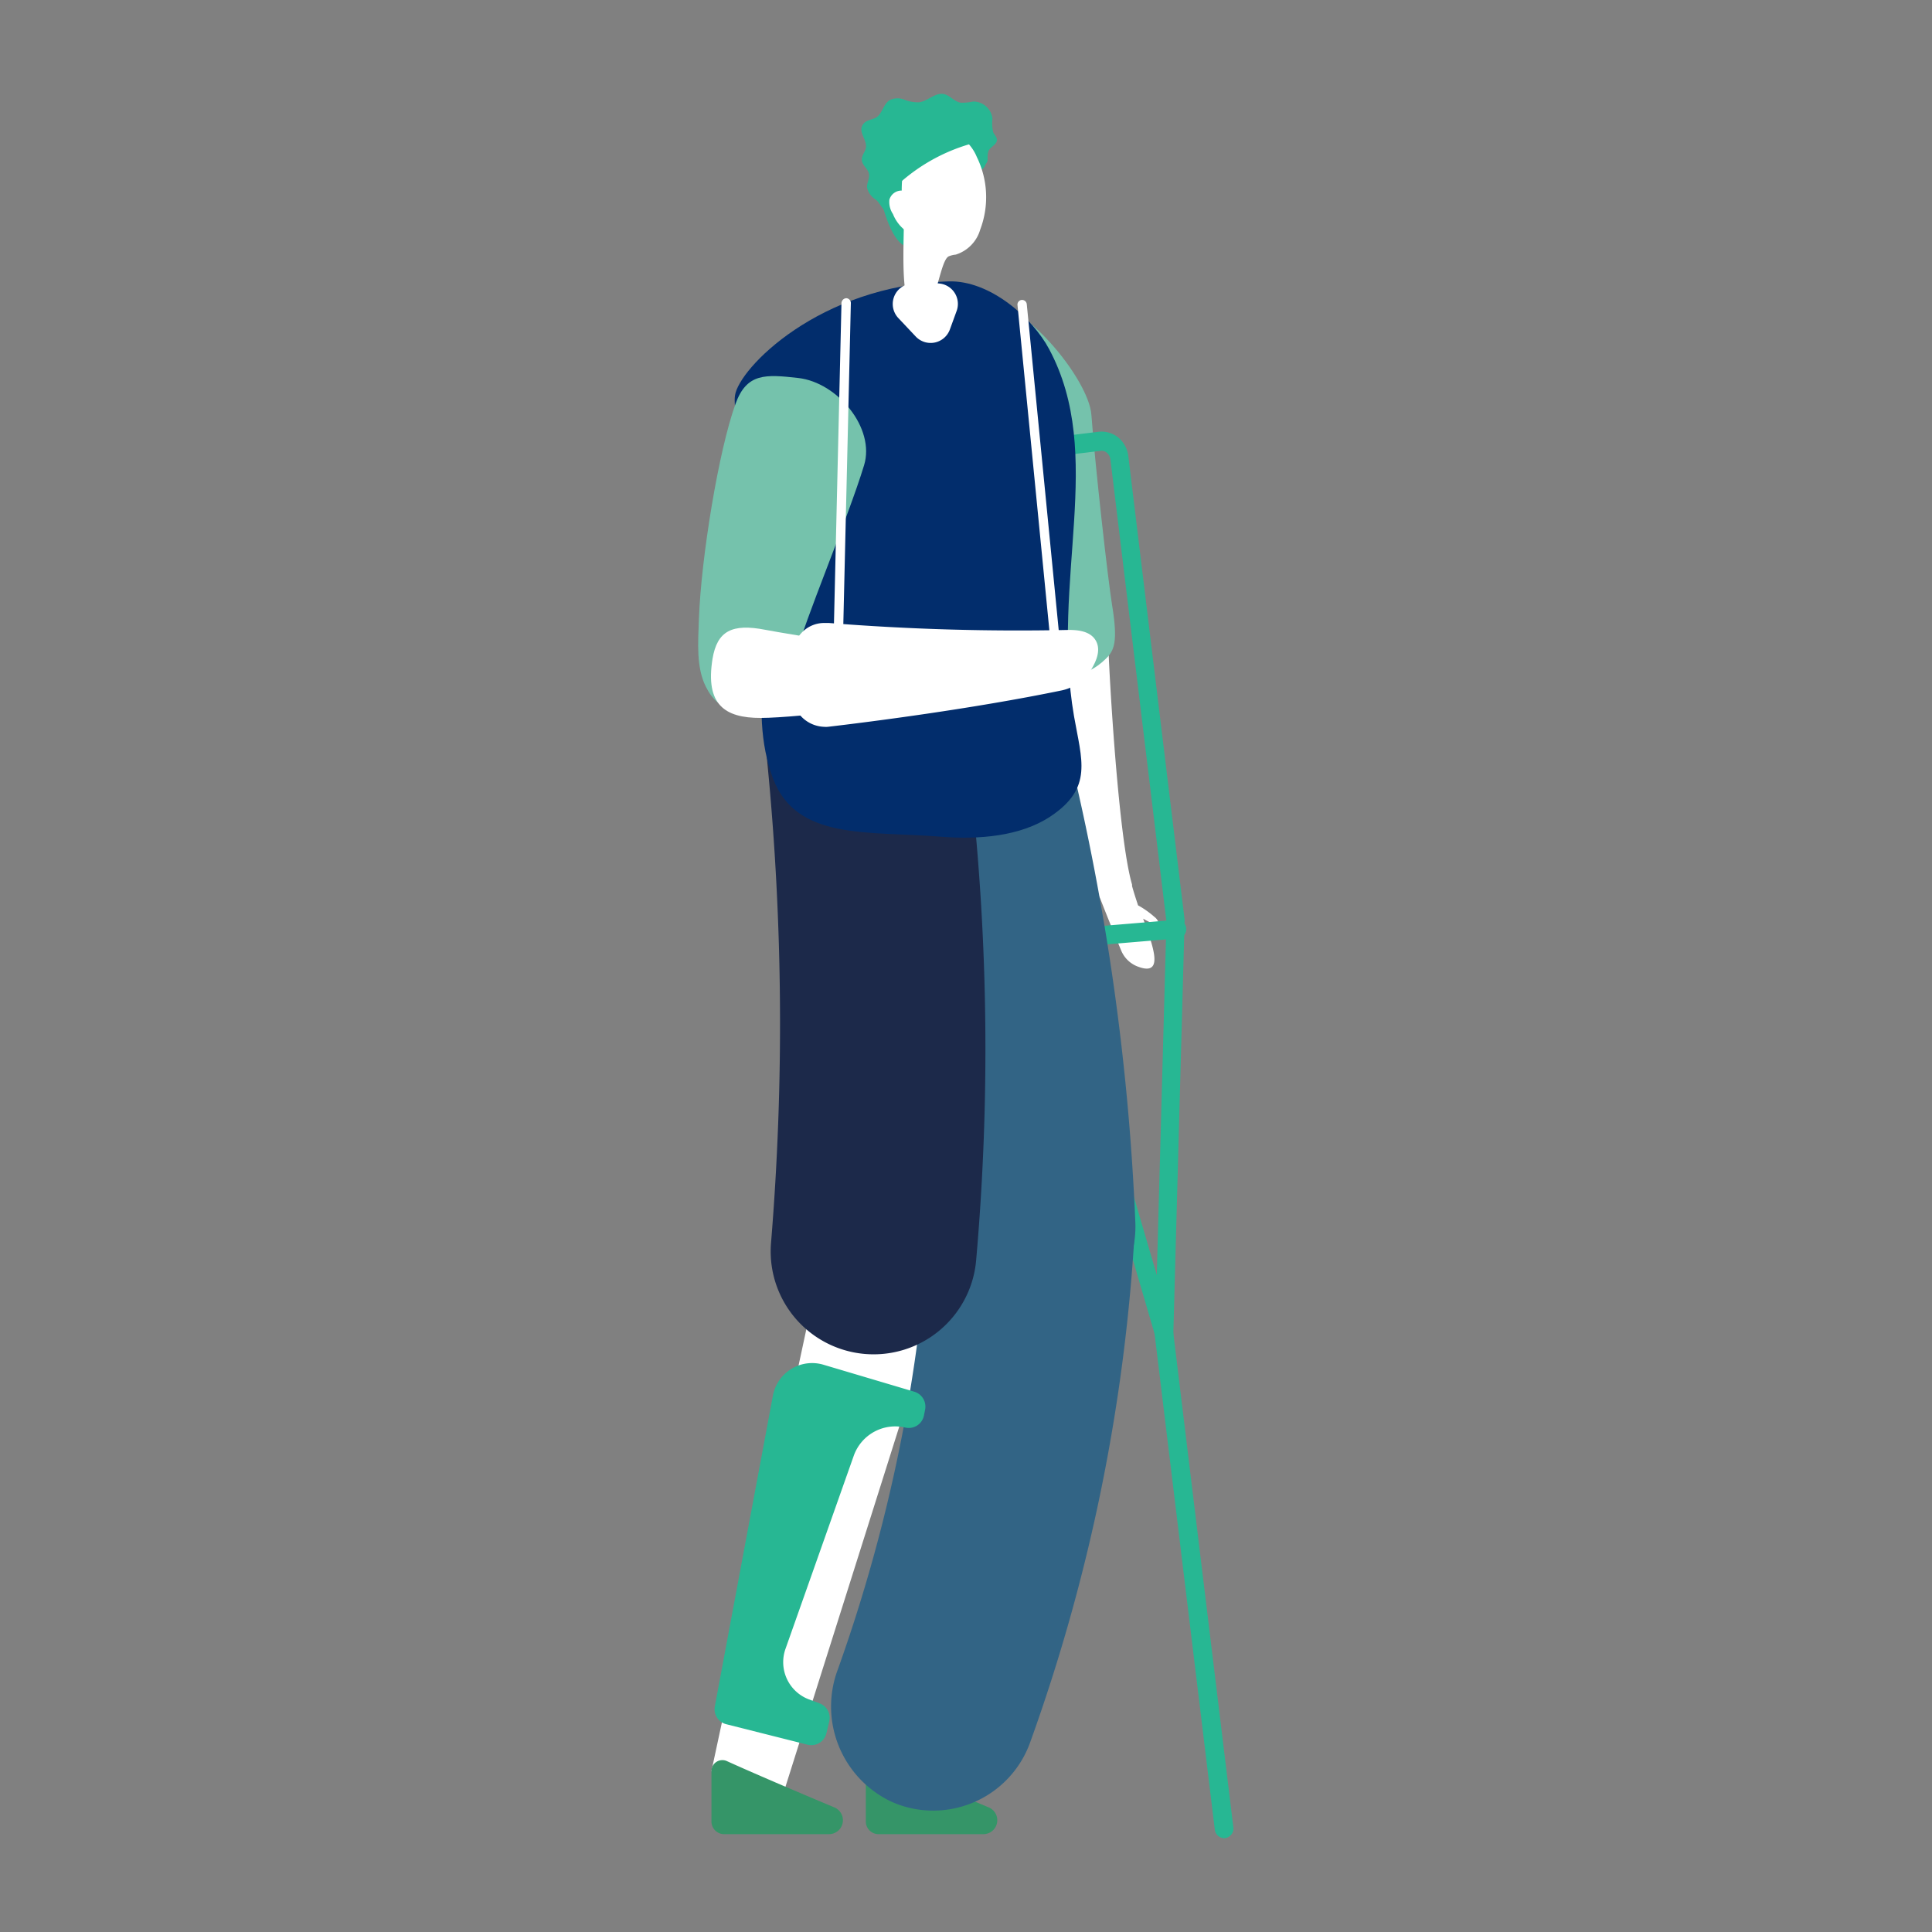 <?xml version="1.0" encoding="UTF-8"?> <svg xmlns="http://www.w3.org/2000/svg" id="Layer_1" data-name="Layer 1" viewBox="0 0 200 200"><rect x="0" y="0" width="200" height="200" fill="#808080" stroke="none"/><defs><style>.cls-1{fill:#fff;}.cls-2{fill:#75c2ac;}.cls-3{fill:#27b793;}.cls-4{fill:#359568;}.cls-5{fill:#326485;}.cls-6{fill:#1c294a;}.cls-7{fill:#022d6c;}</style></defs><path class="cls-1" d="M118.34,95.1a6.28,6.28,0,0,0,1.34.61.27.27,0,0,0,.25,0,.22.22,0,0,0,0-.22,1.19,1.19,0,0,0-.42-.57,9.52,9.52,0,0,0-1.7-1.2c-.21-.65-.43-1.3-.62-2h0l0-.15c-1.44-4.9-2.36-21.95-2.42-23.87-.11-3.62-1.19-4.91-4.05-4.64-4.56.44-5.45,2.82-4.62,6.55s5,15.71,7.31,22.29a5.26,5.26,0,0,0,.46,1.06c.67,1.72,1.4,3.53,2.2,5.45a3,3,0,0,0,1.8,1.68C120.55,101.06,119.36,97.93,118.34,95.1Z"></path><path class="cls-2" d="M101.83,31.36c-3.15.57-1.38,7.4-1.31,10.61.11,4.82,2.33,14.58,4.32,20.36.79,2.29,1.47,4.53,3.07,6.1,2.09,2,4.46,1.81,6.55-.22.87-.84,1.3-1.71.66-5.59-.43-2.64-1.74-14.26-2.14-19.68C112.7,39.18,105.64,30.67,101.83,31.36Z"></path><path class="cls-3" d="M126.76,190.29a1,1,0,0,1-1-.85l-6.55-53.94a1,1,0,1,1,1.92-.23l6.55,53.93a1,1,0,0,1-.85,1.08Z"></path><path class="cls-3" d="M120.54,139.11a1,1,0,0,1-.92-.7L107.56,97.2l0-.16L101.71,49.1a2.88,2.88,0,0,1,2.45-3.24l9.54-1.16a2.76,2.76,0,0,1,2.11.63,3,3,0,0,1,1,1.94l5.82,47.93v.15l-1.17,42.81a1,1,0,0,1-.84.94Zm-11.1-42.38L119.75,132l1-36.59-5.8-47.86a1.07,1.07,0,0,0-.37-.68.8.8,0,0,0-.64-.2l-9.53,1.16a.94.94,0,0,0-.76,1.09Z"></path><path class="cls-3" d="M108.65,98.26a1,1,0,0,1-1-.89,1,1,0,0,1,.88-1.05l12.94-1.08a1,1,0,1,1,.16,1.93Z"></path><polygon class="cls-1" points="84 135.15 73.65 183.34 80.97 186.04 96.43 137.12 84 135.15"></polygon><path class="cls-4" d="M89.63,183.34v5.22a1.31,1.31,0,0,0,1.31,1.31h10.85a1.44,1.44,0,0,0,.56-2.77c-4-1.67-8.68-3.68-11.12-4.79A1.13,1.13,0,0,0,89.63,183.34Z"></path><path class="cls-5" d="M96.18,126.28a166.7,166.7,0,0,1-9.43,46.49,10.89,10.89,0,0,0,5.51,13.73,10.4,10.4,0,0,0,3.51.9,10.66,10.66,0,0,0,10.86-7,187.69,187.69,0,0,0,10.82-52.67,10.66,10.66,0,0,0-21.27-1.5Z"></path><path class="cls-5" d="M110.68,78A10.65,10.65,0,0,0,90,83a228.2,228.2,0,0,1,6.24,44.43,10.65,10.65,0,1,0,21.29-.91A249.13,249.13,0,0,0,110.68,78Z"></path><path class="cls-6" d="M100.54,81.55a10.66,10.66,0,0,0-11.7-9.49c-5.85.61-10,1.2-9.39,7.06a277.55,277.55,0,0,1,.37,49.51,10.65,10.65,0,1,0,21.23,1.83A249.4,249.4,0,0,0,100.54,81.55Z"></path><path class="cls-7" d="M82.09,57.57c1.6-4.66-6.65-11.87-6-16.65.4-2.75,8.67-11.38,22.12-11.79,4.28-.13,8.69,3.8,10.39,7,5.89,11,.15,23.91,2.58,38,.79,4.55,2,7.42-2.41,10.37-3.15,2.1-7.49,2.43-11.45,2.11-7.43-.6-14.85.42-17.29-6C77.3,73.36,79.79,64.24,82.09,57.57Z"></path><path class="cls-1" d="M94.33,29.36a13.27,13.27,0,0,1,3,0,2.12,2.12,0,0,1,1.7,2.83l-.7,1.92a2.12,2.12,0,0,1-3.53.73L93,32.93A2.12,2.12,0,0,1,94.33,29.36Z"></path><path class="cls-3" d="M90.66,14.14c.67-1.68,2.86-2.34,4.81-2.59a10.16,10.16,0,0,1,3.73.06A4.13,4.13,0,0,1,102,13.73a5,5,0,0,1,.13,2.75,1.84,1.84,0,0,1-.22.79,2,2,0,0,1-.7.56,23.64,23.64,0,0,0-4,2.17c-.85.72-1.92,5.71-3.27,5.52C91.47,25.16,90,15.89,90.66,14.14Z"></path><path class="cls-1" d="M98.2,26.54a2.52,2.52,0,0,1,.73-.18,3.82,3.82,0,0,0,2.54-2.59,9.46,9.46,0,0,0-.35-7.52,4.67,4.67,0,0,0-3.35-2.79c-1.79-.19-3.41,1.28-4,3a12.15,12.15,0,0,0-.23,5.34c.17,1.64-.47,8.65.75,9.94C96.79,34.38,97.07,27.15,98.2,26.54Z"></path><path class="cls-1" d="M94.77,20.66a1.7,1.7,0,0,0-1.39-.93,1.3,1.3,0,0,0-1.31.94,2.25,2.25,0,0,0,.37,1.49,4,4,0,0,0,1.73,2,.37.37,0,0,0,.25,0,.44.44,0,0,0,.23-.17c.65-.86.36-2.07,0-3.09Z"></path><path class="cls-1" d="M98.09,23.17a1.28,1.28,0,0,0,2.43.42Z"></path><path class="cls-3" d="M92.71,19.33a18.8,18.8,0,0,1,9.12-4.77A8.3,8.3,0,0,0,97,12.24a5,5,0,0,0-2.44,0,3.81,3.81,0,0,0-2.35,3.19A10.09,10.09,0,0,0,92.71,19.33Z"></path><path class="cls-2" d="M82.64,39.13c-3.38-.38-5.34-.54-6.5,2.68-1.75,4.83-3.56,15.91-3.79,22.28-.09,2.51-.28,5,.72,7,1.31,2.66,3.76,3.15,6.63,1.76,1.2-.58,2-1.32,2.82-5.37.58-2.77,5.25-13.79,6.93-19.32C90.62,44.33,86.71,39.59,82.64,39.13Z"></path><path class="cls-1" d="M108.8,70.6a3.21,3.21,0,0,0,2.08-1.43c1.8-2.79-2.49-1.84-5.63-1.45-.84.1-1.67.18-2.5.25l.1,3.68Q105.66,71.2,108.8,70.6Z"></path><path class="cls-1" d="M78.76,74.32c3.84,0,16.26-1.56,23.14-2.47,1.23-.17,1.7-.21,1.89-1.48.25-1.73.39-2.5-1.2-2.38-5,.37-21.5-2.43-23.35-2.79-3.47-.68-5,.12-5.48,3C73,72.92,75,74.33,78.76,74.32Z"></path><path class="cls-1" d="M113.44,66.32c-.57-1-1.87-1.11-2.8-1.11a246.57,246.57,0,0,1-24.84-.72c-.17,0-.33,0-.49,0a3.21,3.21,0,0,0-2.37,1.06A3.63,3.63,0,0,0,82,68v3.69a3.44,3.44,0,0,0,3.32,3.55,2.36,2.36,0,0,0,.37,0c4.2-.49,15-1.86,24.27-3.78a4.75,4.75,0,0,0,3.09-2.3C113.3,68.71,114.06,67.41,113.44,66.32Z"></path><path class="cls-3" d="M90.68,20.68a2,2,0,0,1-.92-1.24c-.05-.5.3-1,.19-1.48s-.69-.85-.73-1.38.36-.85.42-1.31c.11-.77-.73-1.54-.39-2.24s1.08-.57,1.57-.95.66-1.32,1.26-1.7a1.86,1.86,0,0,1,1.52-.07,3.75,3.75,0,0,0,1.54.28c.9-.12,1.64-1,2.53-.86.66.12,1.11.79,1.77.9a5.25,5.25,0,0,0,1.3-.12,2,2,0,0,1,2,1.77,3.94,3.94,0,0,0,.08,1.42c.13.26.38.48.38.78,0,.5-.67.7-.88,1.16a2.07,2.07,0,0,0-.08.79.7.7,0,0,1-.36.67,10.91,10.91,0,0,0-1.06-2.71,2.7,2.7,0,0,0-.67-.86,2.35,2.35,0,0,0-1.8-.31,9,9,0,0,0-2.64.95,11.61,11.61,0,0,0-2.43,1.54A5.39,5.39,0,0,0,91.61,18a4.81,4.81,0,0,0-.24,1.69A13.15,13.15,0,0,0,91.9,22C91.4,21.83,91.09,21,90.68,20.68Z"></path><path class="cls-1" d="M86.74,68.06h0a.49.49,0,0,1-.48-.49l.85-36.22a.53.53,0,0,1,.5-.48.5.5,0,0,1,.47.5l-.85,36.22A.48.48,0,0,1,86.74,68.06Z"></path><path class="cls-1" d="M109.31,67.73a.48.48,0,0,1-.48-.44l-3.5-35.71a.48.48,0,0,1,.44-.53.49.49,0,0,1,.52.43l3.5,35.72a.48.48,0,0,1-.43.53Z"></path><path class="cls-4" d="M73.65,183.34v5.22A1.31,1.31,0,0,0,75,189.87H85.8a1.44,1.44,0,0,0,.57-2.77c-4-1.67-8.68-3.68-11.12-4.79A1.13,1.13,0,0,0,73.65,183.34Z"></path><path class="cls-3" d="M80,144.53l-6,32.11a1.6,1.6,0,0,0,1.18,1.85l8.37,2.11a1.61,1.61,0,0,0,2-1.17l.29-1.22a1.59,1.59,0,0,0-1-1.88l-1.1-.41a4.12,4.12,0,0,1-2.43-5.22l7.07-20a4.56,4.56,0,0,1,5.34-2.92,1.6,1.6,0,0,0,1.93-1.26l.12-.61a1.61,1.61,0,0,0-1.12-1.84l-9.36-2.78A4.13,4.13,0,0,0,80,144.53Z"></path></svg> 